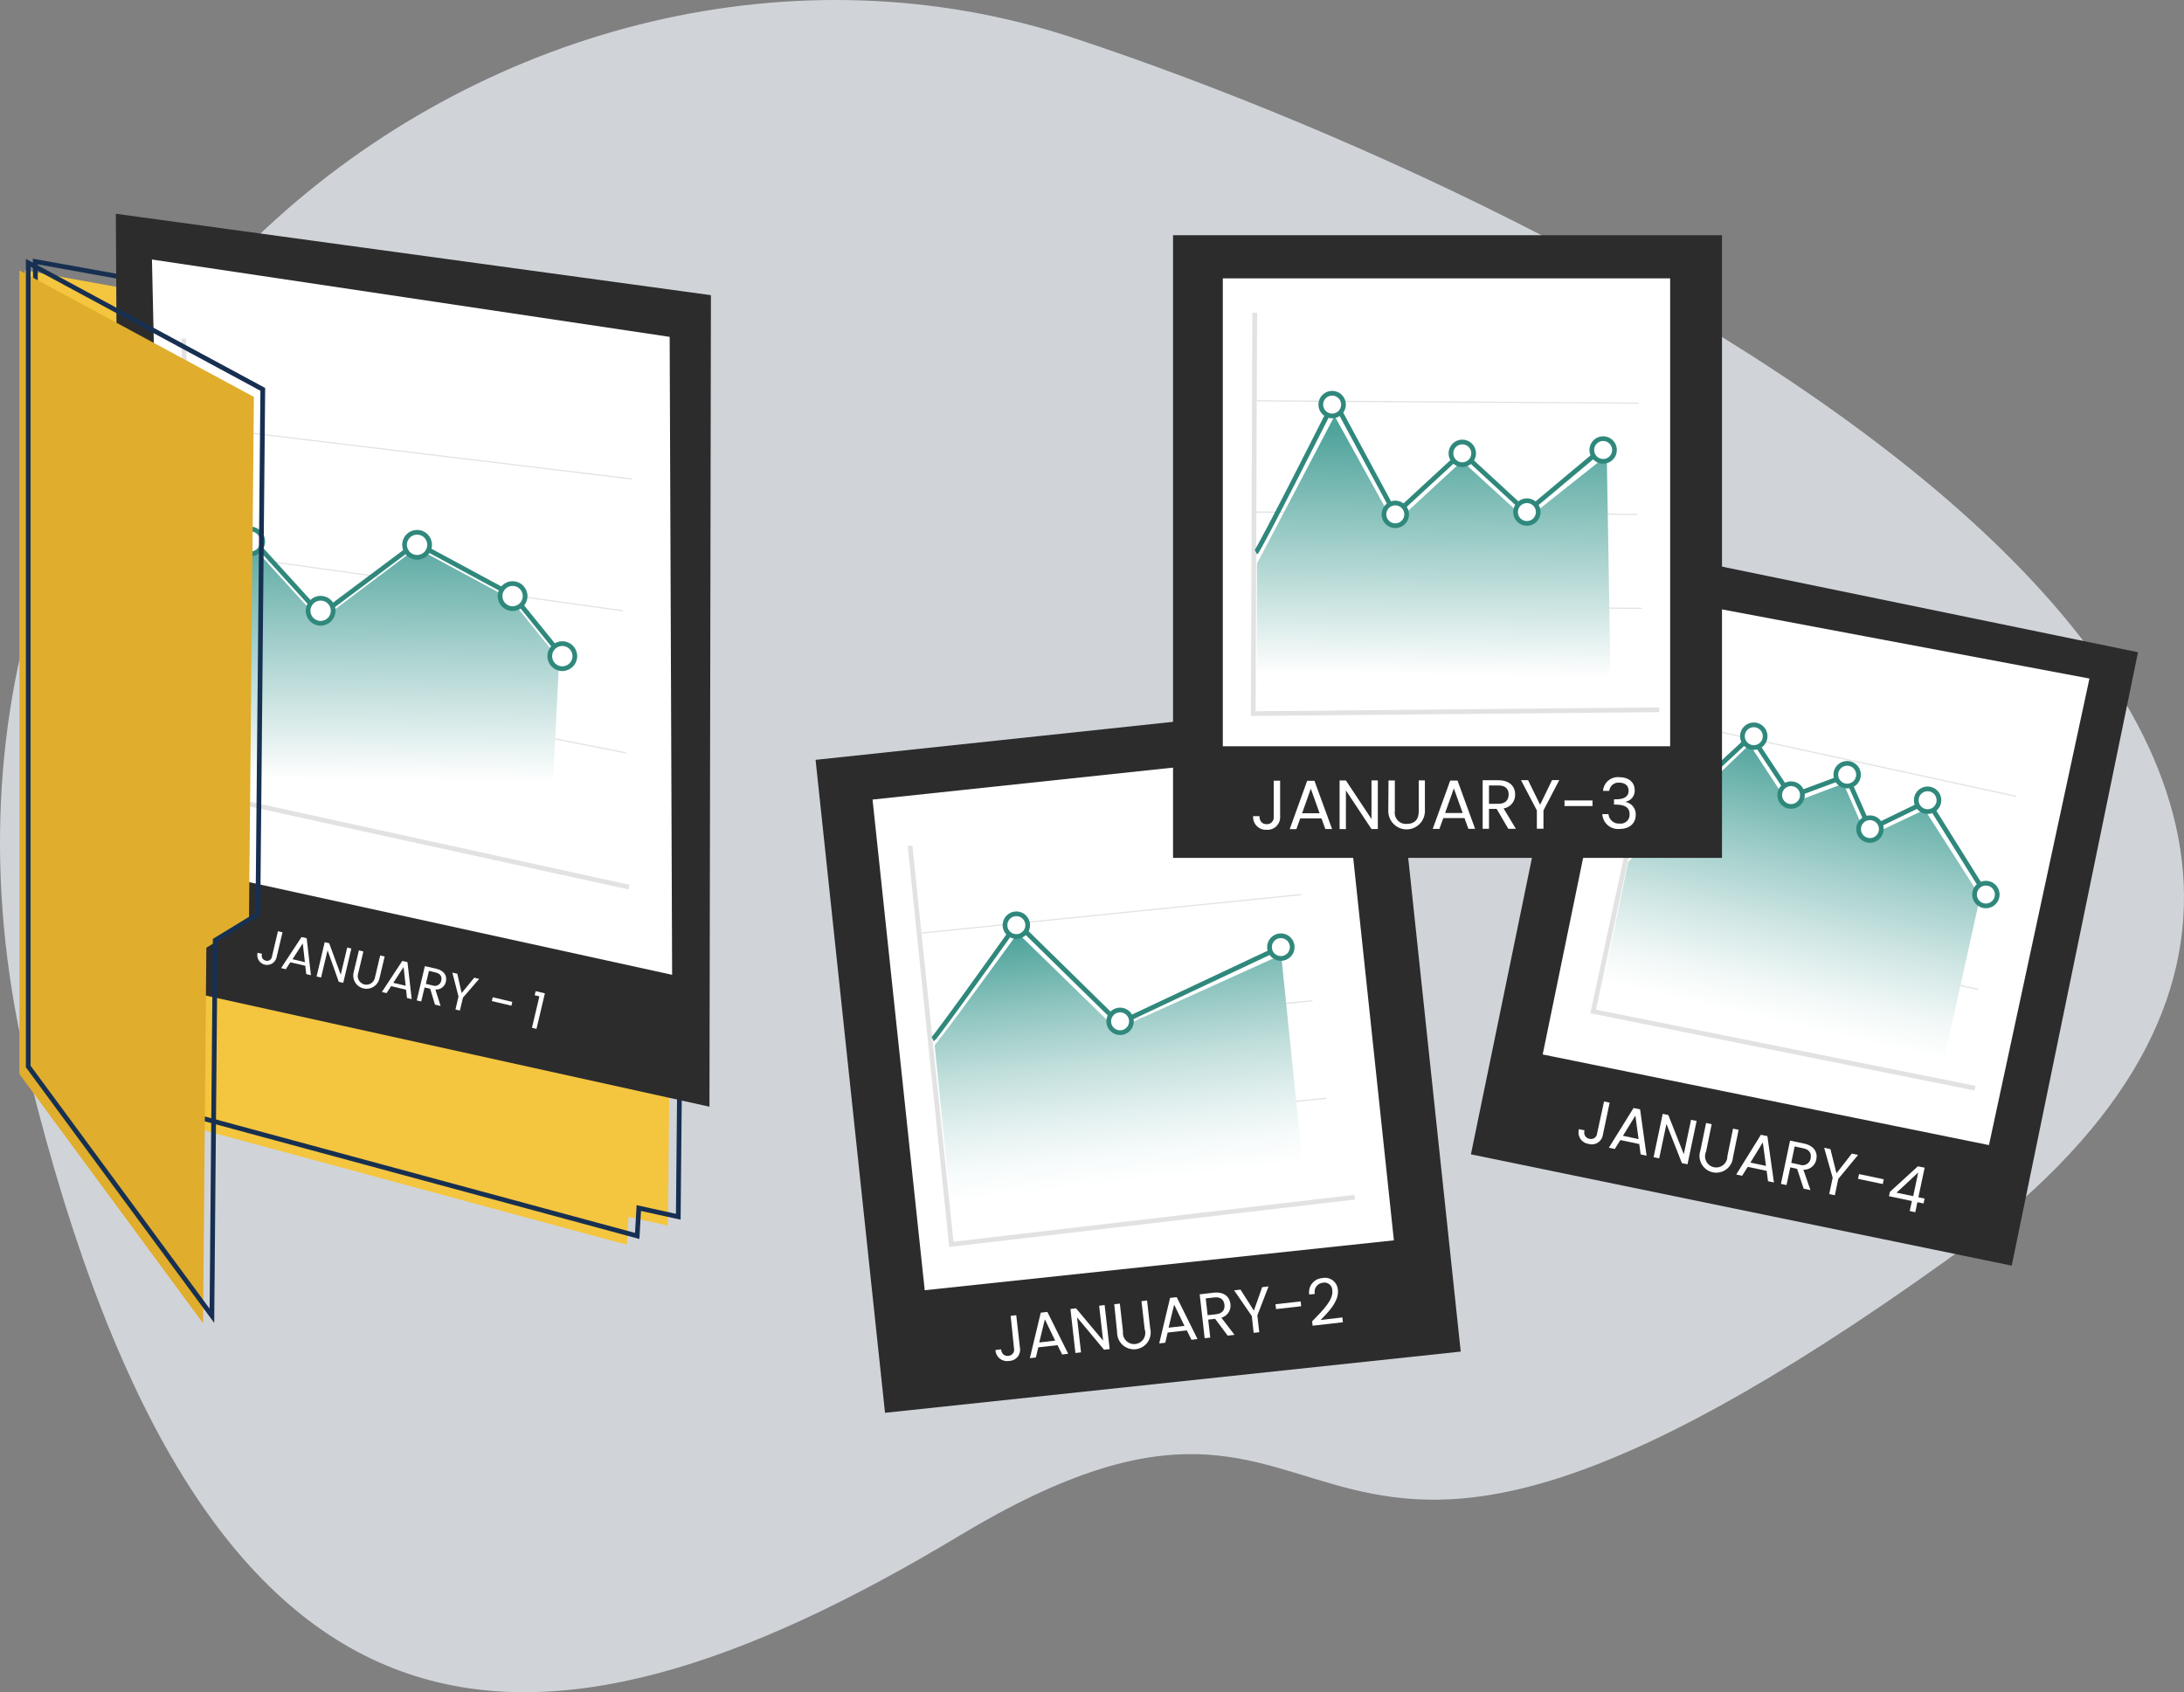<?xml version="1.0" encoding="UTF-8"?>
<svg width="462px" height="358px" viewBox="0 0 462 358" version="1.1" xmlns="http://www.w3.org/2000/svg" xmlns:xlink="http://www.w3.org/1999/xlink">
    <rect x="0" y="0" width="462" height="358" fill="#808080" stroke="none"/>
    <!-- Generator: Sketch 63.1 (92452) - https://sketch.com -->
    <title>Snapshot</title>
    <desc>Created with Sketch.</desc>
    <defs>
        <linearGradient x1="43.688%" y1="82.635%" x2="64.221%" y2="4.468%" id="linearGradient-1">
            <stop stop-color="#FFFFFF" offset="0%"></stop>
            <stop stop-color="#F3F9F8" offset="12%"></stop>
            <stop stop-color="#D3E8E6" offset="33%"></stop>
            <stop stop-color="#9FCDC9" offset="61%"></stop>
            <stop stop-color="#59A9A1" offset="95%"></stop>
            <stop stop-color="#4EA39B" offset="100%"></stop>
        </linearGradient>
        <linearGradient x1="49.811%" y1="73.395%" x2="50.609%" y2="-5.504%" id="linearGradient-2">
            <stop stop-color="#FFFFFF" offset="0%"></stop>
            <stop stop-color="#AFD5D2" offset="47%"></stop>
            <stop stop-color="#4EA39B" offset="100%"></stop>
        </linearGradient>
        <linearGradient x1="53.187%" y1="81.185%" x2="42.052%" y2="-0.978%" id="linearGradient-3">
            <stop stop-color="#FFFFFF" offset="0%"></stop>
            <stop stop-color="#F7FBFB" offset="11%"></stop>
            <stop stop-color="#E2F0EF" offset="28%"></stop>
            <stop stop-color="#C0DEDB" offset="49%"></stop>
            <stop stop-color="#90C5C0" offset="72%"></stop>
            <stop stop-color="#53A69E" offset="98%"></stop>
            <stop stop-color="#4EA39B" offset="100%"></stop>
        </linearGradient>
        <linearGradient x1="49.715%" y1="87.969%" x2="50.838%" y2="4.612%" id="linearGradient-4">
            <stop stop-color="#FFFFFF" offset="0%"></stop>
            <stop stop-color="#B4D8D4" offset="42%"></stop>
            <stop stop-color="#4EA39B" offset="100%"></stop>
        </linearGradient>
    </defs>
    <g id="Page-1" stroke="none" stroke-width="1" fill="none" fill-rule="evenodd">
        <g id="OPM_v7-Copy" transform="translate(-804, -1914)">
            <g id="Snapshot" transform="translate(804, 1914)">
                <path d="M202.978,324.871 C293.778,270.248 263.68,372.679 411.724,266.638 C559.768,160.598 345.149,47.149 227.332,8.106 C109.514,-30.938 -31.259,75.758 6.145,227.368 C43.549,378.978 112.178,379.493 202.978,324.871 Z" id="Oval-3-Copy-5" fill="#F3F8FF" opacity="0.7"></path>
                <g id="Artboard-1" transform="translate(3, 45)">
                    <rect id="Rectangle-path" fill="#2C2C2D" fill-rule="nonzero" transform="translate(378.712, 146.098) rotate(11.63) translate(-378.712, -146.098) " x="320.313" y="79.854" width="116.799" height="132.489"></rect>
                    <polygon id="Shape" fill="#FFFFFF" fill-rule="nonzero" points="417.742 197.254 323.337 178.082 343.397 80.562 438.999 98.55"></polygon>
                    <polyline id="Shape" stroke="#E2E2E2" points="351.083 89.467 334.018 168.975 414.782 185.211"></polyline>
                    <line x1="339.88" y1="147.908" x2="415.539" y2="164.333" id="Shape" stroke="#E2E2E2" stroke-width="0.25"></line>
                    <line x1="418.997" y1="144.663" x2="343.326" y2="128.226" id="Shape" stroke="#E2E2E2" stroke-width="0.25"></line>
                    <line x1="347.826" y1="107.029" x2="423.486" y2="123.466" id="Shape" stroke="#E2E2E2" stroke-width="0.25"></line>
                    <path d="M343.326,132.809 C344.013,132.643 367.461,110.724 367.461,110.724 L375.88,123.466 L387.58,119.12 L392.566,130.405 L404.763,124.484 L417.091,144.213" id="Shape" stroke="#30887C"></path>
                    <path d="M334.954,168.632 L341.42,137.368 C342.414,136.184 367.105,112.5 367.105,112.5 L375.395,125.136 L386.964,120.766 L391.926,132.075 L404.147,126.296 L415.883,144.628 L407.368,183.091 L334.954,168.632 Z" id="Shape" fill="url(#linearGradient-1)" fill-rule="nonzero"></path>
                    <circle id="Oval" stroke="#30887C" fill="#FFFFFF" fill-rule="nonzero" cx="367.993" cy="110.747" r="2.404"></circle>
                    <circle id="Oval" stroke="#30887C" fill="#FFFFFF" fill-rule="nonzero" cx="375.88" cy="123.205" r="2.404"></circle>
                    <circle id="Oval" stroke="#30887C" fill="#FFFFFF" fill-rule="nonzero" cx="387.746" cy="118.895" r="2.404"></circle>
                    <circle id="Oval" stroke="#30887C" fill="#FFFFFF" fill-rule="nonzero" cx="392.566" cy="130.405" r="2.404"></circle>
                    <circle id="Oval" stroke="#30887C" fill="#FFFFFF" fill-rule="nonzero" cx="404.763" cy="124.295" r="2.404"></circle>
                    <circle id="Oval" stroke="#30887C" fill="#FFFFFF" fill-rule="nonzero" cx="417.091" cy="144.249" r="2.404"></circle>
                    <rect id="Rectangle-path" fill="#2C2C2D" fill-rule="nonzero" transform="translate(237.762, 178.347) rotate(-6.07) translate(-237.762, -178.347) " x="176.526" y="108.887" width="122.471" height="138.92"></rect>
                    <polygon id="Rectangle-path" fill="#FFFFFF" fill-rule="nonzero" transform="translate(236.719, 170.779) rotate(-6.07) translate(-236.719, -170.779) " points="186.816 118.584 286.621 118.584 286.621 222.973 186.816 222.973"></polygon>
                    <polygon id="Rectangle-path" fill="#2C2C2D" fill-rule="nonzero" points="245.143 4.761 361.267 4.761 361.267 136.492 245.143 136.492"></polygon>
                    <polygon id="Rectangle-path" fill="#FFFFFF" fill-rule="nonzero" points="255.671 13.891 350.301 13.891 350.301 112.879 255.671 112.879"></polygon>
                    <polygon id="Shape" fill="#F4C53E" fill-rule="nonzero" points="2.286 12.197 129.612 35.147 129.612 142.022 138.955 145.622 138.304 214.283 129.967 212.447 129.612 218.345 4.014 184.346"></polygon>
                    <polygon id="Shape" stroke="#173051" points="4.453 10.326 131.791 33.276 131.791 140.151 141.134 143.751 140.483 212.412 132.134 210.576 131.791 216.474 6.193 182.475"></polygon>
                    <polygon id="Shape" fill="#2C2C2D" fill-rule="nonzero" points="147.079 189.13 22.417 161.621 21.505 0.225 147.387 17.443"></polygon>
                    <polygon id="Shape" fill="#FFFFFF" fill-rule="nonzero" points="139.18 161.23 32.009 137.747 29.143 9.9 138.659 26.266"></polygon>
                    <line x1="34.472" y1="71.064" x2="128.736" y2="84.209" id="Shape" stroke="#E2E2E2" stroke-width="0.25"></line>
                    <line x1="35.017" y1="95.661" x2="129.411" y2="114.276" id="Shape" stroke="#E2E2E2" stroke-width="0.25"></line>
                    <line x1="33.679" y1="44.645" x2="130.713" y2="56.333" id="Shape" stroke="#E2E2E2" stroke-width="0.25"></line>
                    <polyline id="Shape" stroke="#30887C" points="39.304 103.512 49.772 68.471 64.847 85.062 85.062 69.928 105.537 80.976 115.946 93.849"></polyline>
                    <polygon id="Shape" fill="url(#linearGradient-2)" fill-rule="nonzero" points="38.013 111.328 50.104 70.259 64.705 86.282 85.086 70.946 104.897 81.639 115.295 94.5 113.092 138.114 35.609 122.009"></polygon>
                    <polyline id="Shape" stroke="#E2E2E2" points="35.87 26.645 38.025 122.53 130.05 142.674"></polyline>
                    <circle id="Oval" stroke="#30887C" fill="#FFFFFF" fill-rule="nonzero" cx="49.926" cy="69.549" r="2.653"></circle>
                    <circle id="Oval" stroke="#30887C" fill="#FFFFFF" fill-rule="nonzero" cx="64.824" cy="84.209" r="2.653"></circle>
                    <circle id="Oval" stroke="#30887C" fill="#FFFFFF" fill-rule="nonzero" cx="85.228" cy="70.259" r="2.653"></circle>
                    <circle id="Oval" stroke="#30887C" fill="#FFFFFF" fill-rule="nonzero" cx="105.43" cy="81.107" r="2.653"></circle>
                    <circle id="Oval" stroke="#30887C" fill="#FFFFFF" fill-rule="nonzero" cx="115.946" cy="93.813" r="2.653"></circle>
                    <polygon id="Shape" fill="#E0AD2C" fill-rule="nonzero" points="1.101 182.214 1.101 12.197 50.708 38.972 49.666 149.992 40.654 155.499 39.955 234.947"></polygon>
                    <polygon id="Shape" stroke="#173051" points="2.972 180.628 2.972 10.611 52.591 37.374 51.549 148.405 42.525 153.912 41.826 233.361"></polygon>
                    <path d="M55.8,152.005 L56.759,152.242 L55.492,157.583 C55.31,158.298 54.761,158.862 54.05,159.061 C53.34,159.261 52.577,159.067 52.049,158.552 C51.521,158.037 51.308,157.279 51.489,156.564 L52.437,156.789 C52.318,157.084 52.336,157.416 52.488,157.696 C52.639,157.975 52.907,158.173 53.218,158.234 C53.511,158.32 53.827,158.272 54.08,158.103 C54.334,157.934 54.5,157.661 54.533,157.358 L55.8,152.005 Z" id="Shape" fill="#FFFFFF" fill-rule="nonzero"></path>
                    <path d="M61.579,159.324 L58.417,158.578 L57.458,160.046 L56.463,159.809 L60.786,153.237 L61.875,153.486 L62.775,161.313 L61.78,161.076 L61.579,159.324 Z M61.046,154.587 L58.879,157.926 L61.496,158.554 L61.046,154.587 Z" id="Shape" fill="#FFFFFF" fill-rule="nonzero"></path>
                    <polygon id="Shape" fill="#FFFFFF" fill-rule="nonzero" points="71.325 155.676 69.608 162.936 68.661 162.711 66.292 156.043 64.918 161.811 63.971 161.586 65.688 154.326 66.636 154.551 69.075 161.207 70.449 155.451"></polygon>
                    <path d="M72.924,156.067 L73.871,156.292 L72.782,160.875 C72.549,161.537 72.715,162.274 73.208,162.773 C73.702,163.273 74.437,163.447 75.102,163.222 C75.767,162.997 76.245,162.412 76.334,161.716 L77.424,157.133 L78.371,157.358 L77.282,161.929 C77.08,162.935 76.346,163.751 75.367,164.058 C74.388,164.364 73.319,164.111 72.581,163.399 C71.842,162.686 71.552,161.628 71.822,160.638 L72.924,156.067 Z" id="Shape" fill="#FFFFFF" fill-rule="nonzero"></path>
                    <path d="M82.895,164.38 L79.733,163.634 L78.774,165.103 L77.779,164.866 L82.101,158.293 L83.191,158.542 L84.091,166.37 L83.096,166.133 L82.895,164.38 Z M82.374,159.584 L80.195,162.924 L82.812,163.551 L82.374,159.584 Z" id="Shape" fill="#FFFFFF" fill-rule="nonzero"></path>
                    <path d="M89.313,159.951 C91.018,160.354 91.599,161.491 91.326,162.675 C91.109,163.712 90.156,164.427 89.1,164.345 L90.201,167.814 L89.017,167.542 L87.999,164.167 L86.814,163.907 L86.104,166.867 L85.157,166.642 L86.874,159.395 L89.313,159.951 Z M89.124,160.733 L87.738,160.401 L87.087,163.149 L88.472,163.468 C88.854,163.63 89.289,163.608 89.653,163.41 C90.017,163.212 90.272,162.858 90.343,162.45 C90.533,161.621 90.201,160.982 89.124,160.733 Z" id="Shape" fill="#FFFFFF" fill-rule="nonzero"></path>
                    <polygon id="Shape" fill="#FFFFFF" fill-rule="nonzero" points="92.688 160.757 93.742 161.005 94.654 165.091 97.318 161.846 98.361 162.095 94.938 166.05 94.287 168.786 93.351 168.561 93.991 165.825"></polygon>
                    <polygon id="Shape" fill="#FFFFFF" fill-rule="nonzero" points="101.226 165.979 105.371 166.962 105.182 167.767 101.037 166.784"></polygon>
                    <polygon id="Shape" fill="#FFFFFF" fill-rule="nonzero" points="111.103 165.789 110.108 165.553 110.309 164.688 112.263 165.15 110.487 172.67 109.528 172.433"></polygon>
                    <polyline id="Shape" stroke="#E2E2E2" points="189.509 133.911 198.249 218.25 283.559 208.279"></polyline>
                    <line x1="197.254" y1="195.478" x2="277.579" y2="187.342" id="Shape" stroke="#E2E2E2" stroke-width="0.25"></line>
                    <line x1="274.642" y1="166.713" x2="194.317" y2="174.849" id="Shape" stroke="#E2E2E2" stroke-width="0.25"></line>
                    <line x1="191.937" y1="152.384" x2="272.262" y2="144.249" id="Shape" stroke="#E2E2E2" stroke-width="0.25"></line>
                    <path d="M194.317,174.849 C194.945,174.541 212.175,150.336 212.175,150.336 L233.728,171.474 L267.951,155.368" id="Shape" stroke="#30887C"></path>
                    <path d="M194.708,176.08 C195.336,175.772 212.293,152.396 212.293,152.396 L233.195,172.764 L268.022,157.014 L273.304,208.611 L198.864,217.374 L194.708,176.08 Z" id="Shape" fill="url(#linearGradient-3)" fill-rule="nonzero"></path>
                    <circle id="Oval" stroke="#30887C" fill="#FFFFFF" fill-rule="nonzero" cx="211.997" cy="150.726" r="2.404"></circle>
                    <circle id="Oval" stroke="#30887C" fill="#FFFFFF" fill-rule="nonzero" cx="233.941" cy="171.071" r="2.404"></circle>
                    <circle id="Oval" stroke="#30887C" fill="#FFFFFF" fill-rule="nonzero" cx="267.951" cy="155.368" r="2.404"></circle>
                    <path d="M210.789,233.384 L211.974,233.242 L212.755,240.111 C212.885,240.798 212.704,241.508 212.26,242.049 C211.817,242.59 211.157,242.908 210.458,242.917 C209.761,243.045 209.044,242.863 208.491,242.42 C207.939,241.977 207.606,241.316 207.58,240.608 L208.764,240.466 C208.883,241.318 209.357,241.946 210.316,241.839 C210.697,241.818 211.05,241.629 211.279,241.323 C211.507,241.016 211.588,240.625 211.5,240.253 L210.789,233.384 Z" id="Shape" fill="#FFFFFF" fill-rule="nonzero"></path>
                    <path d="M220.701,239.578 L216.639,240.039 L216.13,242.183 L214.851,242.337 L217.161,232.709 L218.558,232.543 L222.963,241.401 L221.684,241.555 L220.701,239.578 Z M218.025,234.118 L216.841,239.009 L220.204,238.618 L218.025,234.118 Z" id="Shape" fill="#FFFFFF" fill-rule="nonzero"></path>
                    <polygon id="Shape" fill="#FFFFFF" fill-rule="nonzero" points="230.672 231.099 231.738 240.407 230.554 240.549 224.834 233.692 225.675 241.105 224.491 241.236 223.437 231.928 224.621 231.786 230.353 238.63 229.512 231.241"></polygon>
                    <path d="M232.709,230.921 L233.893,230.791 L234.557,236.712 C234.443,237.682 234.937,238.623 235.801,239.08 C236.664,239.537 237.72,239.417 238.459,238.778 C239.198,238.139 239.468,237.111 239.139,236.191 L238.464,230.27 L239.649,230.128 L240.312,236.049 C240.647,237.388 240.176,238.8 239.104,239.669 C238.032,240.539 236.553,240.709 235.312,240.106 C234.071,239.502 233.291,238.234 233.313,236.854 L232.709,230.921 Z" id="Shape" fill="#FFFFFF" fill-rule="nonzero"></path>
                    <path d="M248.057,236.451 L244.007,236.913 L243.497,239.068 L242.218,239.211 L244.516,229.583 L245.925,229.429 L250.318,238.287 L249.039,238.441 L248.057,236.451 Z M245.38,231.004 L244.196,235.883 L247.559,235.504 L245.38,231.004 Z" id="Shape" fill="#FFFFFF" fill-rule="nonzero"></path>
                    <path d="M253.729,228.482 C255.92,228.233 257.104,229.334 257.282,230.85 C257.468,232.165 256.653,233.415 255.375,233.775 L258.146,237.399 L256.701,237.564 L254.049,234.012 L252.58,234.178 L253.018,237.979 L251.834,238.121 L250.78,228.825 L253.729,228.482 Z M253.847,229.488 L252.059,229.689 L252.462,233.242 L254.25,233.041 C255.624,232.887 256.133,232.07 256.014,231.028 C255.896,229.986 255.233,229.322 253.847,229.488 Z" id="Shape" fill="#FFFFFF" fill-rule="nonzero"></path>
                    <polygon id="Shape" fill="#FFFFFF" fill-rule="nonzero" points="258.063 227.984 259.413 227.83 262.243 232.283 263.996 227.309 265.346 227.155 262.978 233.289 263.38 236.842 262.196 236.972 261.805 233.42"></polygon>
                    <polygon id="Shape" fill="#FFFFFF" fill-rule="nonzero" points="266.814 230.921 272.143 230.317 272.25 231.347 266.933 231.951"></polygon>
                    <path d="M274.571,234.533 C276.88,232.164 279.059,230.009 278.834,228.043 C278.853,227.536 278.636,227.049 278.247,226.722 C277.859,226.396 277.341,226.267 276.845,226.374 C276.285,226.42 275.774,226.709 275.446,227.165 C275.118,227.62 275.006,228.197 275.139,228.742 L273.955,228.872 C273.813,228.039 274.03,227.184 274.554,226.52 C275.078,225.856 275.859,225.446 276.703,225.391 C277.486,225.219 278.305,225.401 278.943,225.886 C279.581,226.371 279.974,227.113 280.018,227.913 C280.291,230.282 277.934,232.65 276.371,234.249 L280.966,233.716 L281.072,234.734 L274.666,235.468 L274.571,234.533 Z" id="Shape" fill="#FFFFFF" fill-rule="nonzero"></path>
                    <path d="M336.316,188.029 L337.5,188.278 L336.079,195.039 C335.989,195.736 335.595,196.357 335.003,196.734 C334.41,197.111 333.681,197.206 333.012,196.993 C332.307,196.895 331.68,196.495 331.296,195.896 C330.911,195.297 330.807,194.561 331.011,193.879 L332.195,194.139 C332.059,194.514 332.096,194.928 332.294,195.273 C332.493,195.618 332.833,195.857 333.225,195.928 C333.603,196.028 334.006,195.953 334.323,195.723 C334.64,195.494 334.837,195.134 334.859,194.743 L336.316,188.029 Z" id="Shape" fill="#FFFFFF" fill-rule="nonzero"></path>
                    <path d="M343.764,197.029 L339.774,196.188 L338.589,198.071 L337.334,197.811 L342.557,189.403 L343.942,189.687 L345.316,199.492 L344.061,199.22 L343.764,197.029 Z M342.947,191.013 L340.318,195.288 L343.622,195.987 L342.947,191.013 Z" id="Shape" fill="#FFFFFF" fill-rule="nonzero"></path>
                    <polygon id="Shape" fill="#FFFFFF" fill-rule="nonzero" points="355.903 192.138 353.972 201.316 352.788 201.067 349.52 192.778 347.98 200.061 346.796 199.812 348.726 190.646 349.911 190.895 353.191 199.184 354.718 191.913"></polygon>
                    <path d="M357.904,192.576 L359.088,192.825 L357.904,198.616 C357.488,199.501 357.66,200.551 358.336,201.259 C359.012,201.966 360.054,202.184 360.957,201.809 C361.86,201.433 362.44,200.541 362.416,199.563 L363.6,193.772 L364.784,194.021 L363.6,199.8 C363.499,201.179 362.607,202.375 361.313,202.864 C360.02,203.353 358.56,203.047 357.572,202.08 C356.583,201.112 356.246,199.659 356.708,198.355 L357.904,192.576 Z" id="Shape" fill="#FFFFFF" fill-rule="nonzero"></path>
                    <path d="M370.717,202.701 L366.714,201.861 L365.53,203.743 L364.275,203.483 L369.497,195.075 L370.871,195.359 L372.257,205.164 L371.001,204.892 L370.717,202.701 Z M369.9,196.686 L367.271,200.961 L370.575,201.659 L369.9,196.686 Z" id="Shape" fill="#FFFFFF" fill-rule="nonzero"></path>
                    <path d="M378.604,196.922 C380.759,197.384 381.541,198.793 381.221,200.286 C380.985,201.595 379.815,202.527 378.486,202.464 L379.978,206.775 L378.545,206.479 L377.159,202.275 L375.714,201.967 L374.921,205.709 L373.737,205.461 L375.667,196.307 L378.604,196.922 Z M378.403,197.917 L376.638,197.538 L375.916,201.008 L377.668,201.387 C378.163,201.59 378.723,201.552 379.186,201.286 C379.649,201.02 379.963,200.554 380.037,200.025 C380.203,198.947 379.764,198.201 378.403,197.917 L378.403,197.917 Z" id="Shape" fill="#FFFFFF" fill-rule="nonzero"></path>
                    <polygon id="Shape" fill="#FFFFFF" fill-rule="nonzero" points="382.879 197.822 384.205 198.107 385.484 203.222 388.729 199.054 390.055 199.338 385.863 204.407 385.141 207.864 383.957 207.616 384.679 204.158"></polygon>
                    <polygon id="Shape" fill="#FFFFFF" fill-rule="nonzero" points="390.257 203.388 395.491 204.489 395.278 205.496 390.043 204.395"></polygon>
                    <path d="M401.447,209.084 L396.592,208.066 L396.782,207.154 L402.703,201.742 L404.136,202.038 L402.809,208.291 L404.124,208.575 L403.911,209.605 L402.596,209.333 L402.158,211.453 L400.974,211.204 L401.447,209.084 Z M401.72,208.054 L402.774,203.057 L398.191,207.32 L401.72,208.054 Z" id="Shape" fill="#FFFFFF" fill-rule="nonzero"></path>
                    <path d="M266.447,120.162 L267.797,120.162 L267.797,127.753 C267.84,128.515 267.553,129.258 267.009,129.793 C266.465,130.328 265.716,130.603 264.955,130.547 C264.178,130.601 263.416,130.315 262.866,129.762 C262.316,129.21 262.033,128.447 262.089,127.67 L263.428,127.67 C263.428,128.617 263.889,129.363 264.955,129.363 C265.375,129.384 265.783,129.218 266.069,128.909 C266.354,128.601 266.489,128.182 266.436,127.764 L266.447,120.162 Z" id="Shape" fill="#FFFFFF" fill-rule="nonzero"></path>
                    <path d="M276.537,128.132 L272.049,128.132 L271.232,130.417 L269.822,130.417 L273.517,120.186 L275.057,120.186 L278.787,130.393 L277.366,130.393 L276.537,128.132 Z M274.287,121.855 L272.439,127.054 L276.146,127.054 L274.287,121.855 Z" id="Shape" fill="#FFFFFF" fill-rule="nonzero"></path>
                    <polygon id="Shape" fill="#FFFFFF" fill-rule="nonzero" points="288.462 120.103 288.462 130.393 287.124 130.393 281.712 122.222 281.712 130.405 280.374 130.405 280.374 120.114 281.712 120.114 287.124 128.274 287.124 120.103"></polygon>
                    <path d="M290.724,120.114 L292.062,120.114 L292.062,126.616 C291.962,127.329 292.192,128.05 292.688,128.573 C293.183,129.096 293.89,129.365 294.608,129.304 C296.124,129.304 297.13,128.487 297.118,126.604 L297.118,120.103 L298.421,120.103 L298.421,126.592 C298.421,128.731 296.687,130.464 294.549,130.464 C292.41,130.464 290.676,128.731 290.676,126.592 L290.724,120.114 Z" id="Shape" fill="#FFFFFF" fill-rule="nonzero"></path>
                    <path d="M306.793,128.072 L302.317,128.072 L301.488,130.358 L300.079,130.358 L303.774,120.138 L305.325,120.138 L309.043,130.346 L307.622,130.346 L306.793,128.072 Z M304.543,121.796 L302.696,126.995 L306.414,126.995 L304.543,121.796 Z" id="Shape" fill="#FFFFFF" fill-rule="nonzero"></path>
                    <path d="M313.958,120.067 C316.386,120.067 317.511,121.405 317.511,123.087 C317.553,124.543 316.509,125.804 315.071,126.036 L317.664,130.334 L316.054,130.334 L313.603,126.13 L311.98,126.13 L311.98,130.334 L310.642,130.334 L310.642,120.067 L313.958,120.067 Z M313.958,121.168 L311.98,121.168 L311.98,125.053 L313.958,125.053 C315.486,125.053 316.137,124.224 316.137,123.075 C316.137,121.926 315.497,121.168 313.97,121.168 L313.958,121.168 Z" id="Shape" fill="#FFFFFF" fill-rule="nonzero"></path>
                    <polygon id="Shape" fill="#FFFFFF" fill-rule="nonzero" points="318.754 120.055 320.246 120.055 322.792 125.254 325.314 120.043 326.842 120.043 323.503 126.45 323.503 130.322 322.105 130.322 322.105 126.45"></polygon>
                    <polygon id="Shape" fill="#FFFFFF" fill-rule="nonzero" points="327.955 124.342 333.876 124.342 333.876 125.526 327.955 125.526"></polygon>
                    <path d="M339.596,119.428 C341.668,119.428 342.805,120.612 342.805,122.163 C342.865,123.329 342.066,124.365 340.922,124.603 L340.922,124.674 C342.208,124.932 343.103,126.101 343.018,127.409 C343.018,129.067 341.834,130.358 339.643,130.37 C338.732,130.469 337.82,130.188 337.121,129.595 C336.423,129.002 335.999,128.147 335.949,127.232 L337.251,127.232 C337.358,128.436 338.415,129.329 339.62,129.233 C340.168,129.303 340.72,129.128 341.126,128.753 C341.533,128.379 341.753,127.843 341.728,127.291 C341.728,125.787 340.674,125.218 338.767,125.218 L338.424,125.218 L338.424,124.105 L338.779,124.105 C340.555,124.105 341.514,123.537 341.514,122.293 C341.514,121.275 340.828,120.576 339.549,120.576 C338.481,120.473 337.529,121.25 337.417,122.317 L336.103,122.317 C336.165,121.463 336.573,120.672 337.232,120.126 C337.892,119.581 338.746,119.328 339.596,119.428 L339.596,119.428 Z" id="Shape" fill="#FFFFFF" fill-rule="nonzero"></path>
                    <polyline id="Shape" stroke="#E2E2E2" points="262.421 21.174 262.113 105.963 348.004 105.158"></polyline>
                    <line x1="263.558" y1="83.214" x2="344.297" y2="83.7" id="Shape" stroke="#E2E2E2" stroke-width="0.25"></line>
                    <line x1="262.622" y1="63.332" x2="343.35" y2="63.817" id="Shape" stroke="#E2E2E2" stroke-width="0.25"></line>
                    <line x1="262.871" y1="39.801" x2="343.599" y2="40.287" id="Shape" stroke="#E2E2E2" stroke-width="0.25"></line>
                    <path d="M262.682,71.834 C263.309,71.514 279.261,39.861 279.261,39.861 L292.157,63.782 L306.272,50.755 L319.914,63.332 L336.103,49.772" id="Shape" stroke="#30887C"></path>
                    <path d="M262.895,74.226 C263.617,72.936 279.308,42.999 279.308,42.999 L291.908,65.807 L306.284,52.532 L319.832,64.918 L336.896,51.371 L337.784,104.518 L262.871,105.454 L262.895,74.226 Z" id="Shape" fill="url(#linearGradient-4)" fill-rule="nonzero"></path>
                    <circle id="Oval" stroke="#30887C" fill="#FFFFFF" fill-rule="nonzero" cx="278.799" cy="40.595" r="2.404"></circle>
                    <circle id="Oval" stroke="#30887C" fill="#FFFFFF" fill-rule="nonzero" cx="292.157" cy="63.817" r="2.404"></circle>
                    <circle id="Oval" stroke="#30887C" fill="#FFFFFF" fill-rule="nonzero" cx="306.332" cy="50.909" r="2.404"></circle>
                    <circle id="Oval" stroke="#30887C" fill="#FFFFFF" fill-rule="nonzero" cx="319.997" cy="63.332" r="2.404"></circle>
                    <circle id="Oval" stroke="#30887C" fill="#FFFFFF" fill-rule="nonzero" cx="336.126" cy="50.199" r="2.404"></circle>
                </g>
            </g>
        </g>
    </g>
</svg>